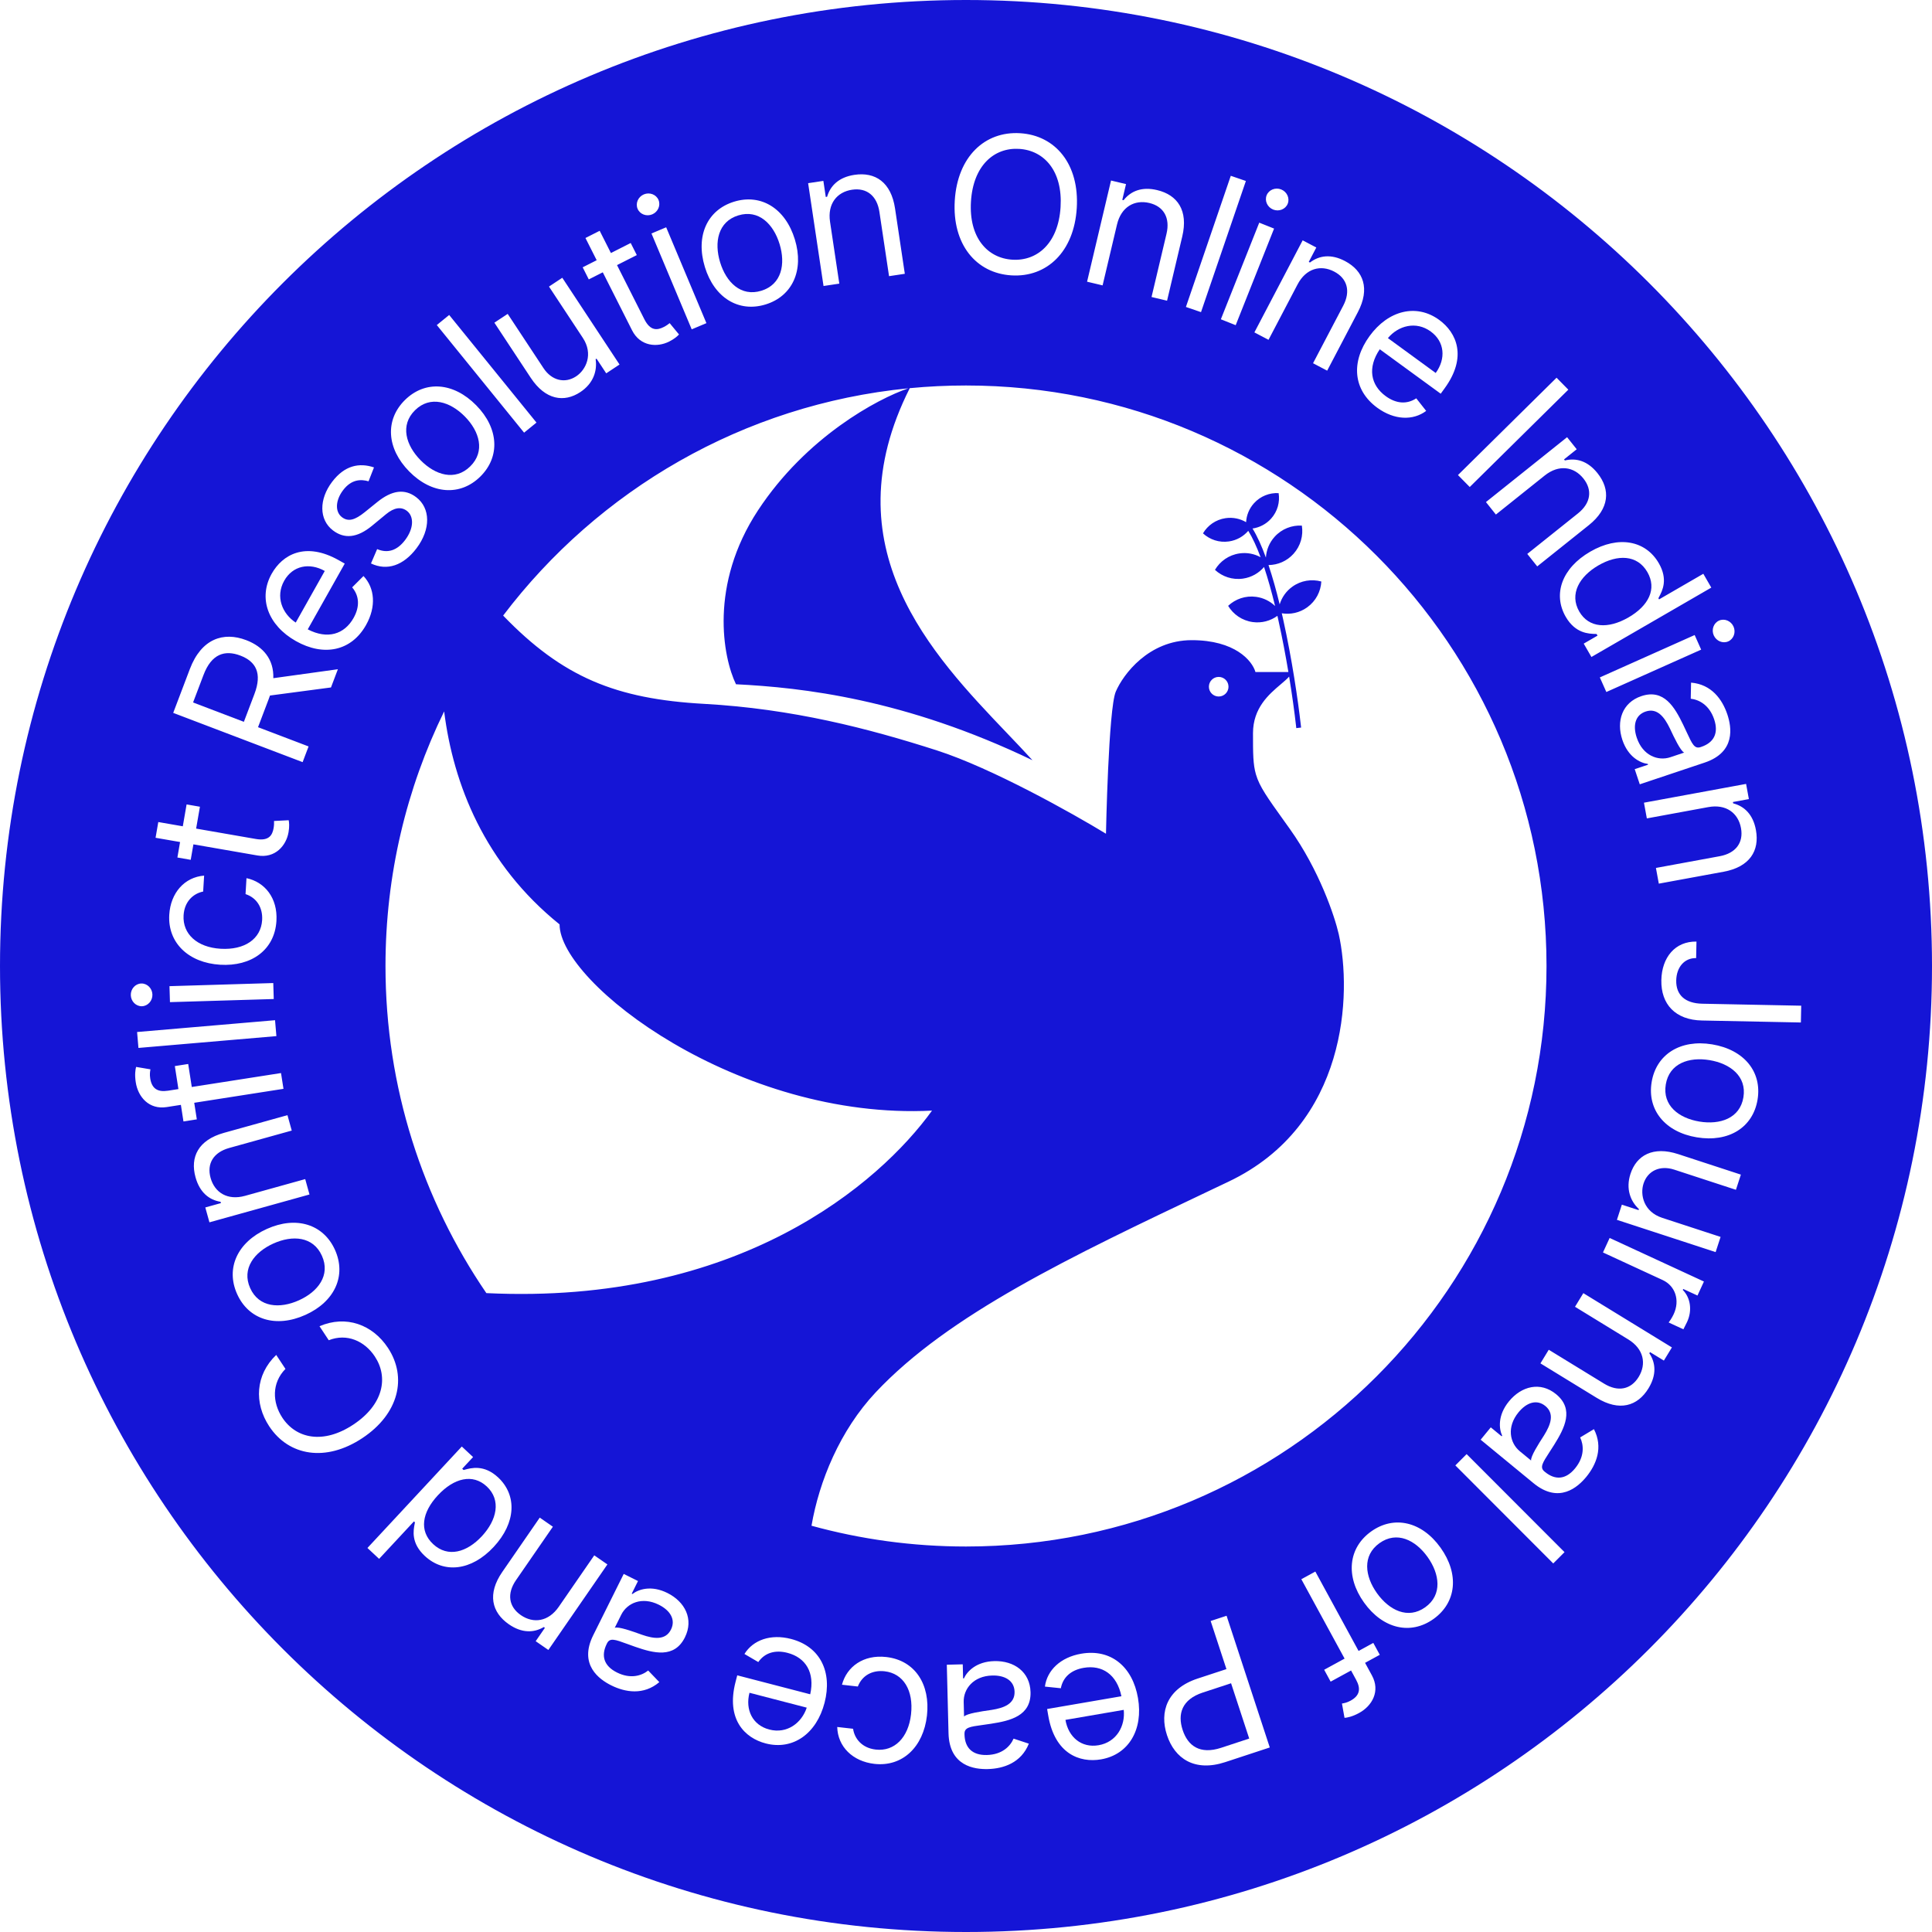 <svg width="144" height="144" viewBox="0 0 144 144" fill="none" xmlns="http://www.w3.org/2000/svg">
<path d="M79.049 15.432C78.885 18.112 77.327 19.471 75.456 19.356C73.585 19.241 72.206 17.7 72.37 15.021C72.535 12.342 74.093 10.982 75.963 11.097C77.834 11.212 79.214 12.753 79.049 15.432Z" fill="#1515D6"/>
<path d="M106.64 24.709C105.54 23.907 104.22 24.273 103.446 25.2L107.009 27.8C107.781 26.739 107.682 25.469 106.64 24.709Z" fill="#1515D6"/>
<path d="M119.142 42.137C117.711 42.965 116.961 44.285 117.707 45.578C118.423 46.819 119.863 46.894 121.382 46.016C122.882 45.147 123.511 43.897 122.785 42.639C122.028 41.329 120.556 41.319 119.142 42.137Z" fill="#1515D6"/>
<path d="M121.993 54.98C121.692 54.08 121.876 53.295 122.66 53.033C123.52 52.745 124.05 53.44 124.458 54.282C124.474 54.316 124.492 54.354 124.512 54.395C124.757 54.917 125.259 55.987 125.531 56.093L124.499 56.439C123.581 56.746 122.44 56.32 121.993 54.98Z" fill="#1515D6"/>
<path d="M124.158 80.828C124.418 79.255 125.888 78.762 127.419 79.016C128.95 79.269 130.204 80.213 129.944 81.786C129.685 83.359 128.194 83.849 126.663 83.595C125.132 83.342 123.898 82.401 124.158 80.828Z" fill="#1515D6"/>
<path d="M113.181 105.266C113.782 104.533 114.544 104.272 115.183 104.797C115.883 105.374 115.577 106.192 115.082 106.987C115.062 107.018 115.039 107.053 115.015 107.092C114.703 107.577 114.065 108.572 114.12 108.859L113.279 108.168C112.531 107.553 112.285 106.358 113.181 105.266Z" fill="#1515D6"/>
<path d="M102.816 115.019C104.111 114.091 105.499 114.784 106.402 116.047C107.306 117.311 107.525 118.866 106.231 119.794C104.936 120.723 103.537 120.013 102.633 118.75C101.73 117.486 101.522 115.947 102.816 115.019Z" fill="#1515D6"/>
<path d="M91.757 125.46L93.109 129.582L91.022 130.269C89.428 130.793 88.534 130.12 88.147 128.941C87.76 127.762 88.076 126.67 89.651 126.152L91.757 125.46Z" fill="#1515D6"/>
<path d="M83.757 127.443C83.882 128.645 83.224 129.848 81.883 130.079C80.612 130.298 79.634 129.483 79.412 128.19L83.757 127.443Z" fill="#1515D6"/>
<path d="M73.957 124.883C74.903 124.859 75.599 125.266 75.62 126.093C75.642 127.001 74.823 127.304 73.899 127.448L73.778 127.465L73.776 127.466C73.206 127.547 72.036 127.714 71.855 127.943L71.828 126.854C71.804 125.885 72.546 124.918 73.957 124.883Z" fill="#1515D6"/>
<path d="M60.13 127.278C59.75 128.425 58.656 129.251 57.339 128.909C56.091 128.585 55.534 127.44 55.862 126.17L60.13 127.278Z" fill="#1515D6"/>
<path d="M49.106 119.608C49.954 120.031 50.379 120.716 50.011 121.457C49.606 122.27 48.741 122.154 47.857 121.848C47.822 121.836 47.782 121.822 47.739 121.806C47.197 121.611 46.086 121.21 45.819 121.328L46.304 120.352C46.736 119.485 47.843 118.978 49.106 119.608Z" fill="#1515D6"/>
<path d="M36.28 110.791C37.371 111.809 37.038 113.292 35.912 114.503C34.799 115.699 33.388 116.12 32.282 115.088C31.22 114.098 31.456 112.719 32.638 111.449C33.833 110.164 35.233 109.814 36.28 110.791Z" fill="#1515D6"/>
<path d="M23.994 93.598C24.648 95.052 23.697 96.278 22.282 96.916C20.867 97.555 19.301 97.464 18.647 96.01C17.993 94.557 18.963 93.322 20.378 92.684C21.793 92.046 23.34 92.144 23.994 93.598Z" fill="#1515D6"/>
<path d="M14.39 52.358L18.177 53.8L18.965 51.724C19.552 50.178 19.075 49.305 17.916 48.864C16.757 48.423 15.765 48.736 15.171 50.302L14.39 52.358Z" fill="#1515D6"/>
<path d="M21.183 43.284C20.515 44.471 21.033 45.741 22.042 46.403L24.206 42.557C23.064 41.913 21.816 42.158 21.183 43.284Z" fill="#1515D6"/>
<path d="M31.348 34.304C32.437 35.411 33.916 35.878 35.05 34.759C36.184 33.64 35.738 32.152 34.649 31.046C33.559 29.939 32.066 29.457 30.932 30.577C29.798 31.696 30.258 33.198 31.348 34.304Z" fill="#1515D6"/>
<path d="M56.744 21.671C55.221 22.137 54.127 21.036 53.673 19.55C53.22 18.064 53.508 16.52 55.031 16.054C56.554 15.588 57.654 16.708 58.107 18.194C58.56 19.68 58.267 21.205 56.744 21.671Z" fill="#1515D6"/>
<path fill-rule="evenodd" clip-rule="evenodd" d="M144 72C144 111.765 111.765 144 72 144C32.236 144 0 111.765 0 72C0 32.236 32.236 0 72 0C111.765 0 144 32.236 144 72ZM72 115.268C95.897 115.268 115.268 95.897 115.268 72C115.268 48.103 95.897 28.732 72 28.732C70.586 28.732 69.188 28.799 67.808 28.932C61.831 40.794 69.463 48.787 75.063 54.651L75.063 54.651L75.063 54.651C75.731 55.351 76.371 56.02 76.954 56.663C67.458 52.097 59.787 51.245 54.856 51.001C53.882 48.992 52.847 43.586 56.5 38.034C60.09 32.577 65.385 29.732 67.704 28.942C55.388 30.156 44.589 36.534 37.501 45.882L37.506 45.887C41.943 50.482 45.907 52.097 52.482 52.462C59.057 52.827 64.718 54.288 69.832 55.932C73.923 57.247 79.937 60.62 82.433 62.141C82.433 62.141 82.616 52.827 83.164 51.549C83.712 50.27 85.611 47.714 88.825 47.714C92.04 47.714 93.33 49.236 93.574 50.088H96.029C95.825 48.869 95.58 47.566 95.297 46.289C95.278 46.201 95.258 46.113 95.239 46.026C95.229 45.984 95.22 45.943 95.21 45.901C94.698 46.275 94.046 46.458 93.369 46.365C92.577 46.256 91.921 45.792 91.538 45.156C92.079 44.646 92.836 44.377 93.627 44.486C94.179 44.562 94.664 44.81 95.037 45.168C94.787 44.14 94.513 43.151 94.215 42.26C93.83 42.713 93.285 43.032 92.651 43.125C91.86 43.241 91.101 42.978 90.556 42.474C90.934 41.834 91.586 41.365 92.377 41.249C92.942 41.166 93.492 41.277 93.958 41.532C93.668 40.755 93.361 40.084 93.038 39.565C92.683 39.978 92.182 40.27 91.6 40.355C90.869 40.462 90.167 40.22 89.663 39.753C90.012 39.161 90.615 38.728 91.347 38.621C91.897 38.54 92.431 38.658 92.877 38.92C92.905 38.414 93.099 37.913 93.465 37.508C93.95 36.972 94.631 36.717 95.301 36.755C95.407 37.418 95.223 38.121 94.738 38.658C94.363 39.073 93.87 39.319 93.356 39.392C93.713 39.972 94.046 40.715 94.353 41.56C94.386 41.003 94.601 40.454 95.003 40.008C95.539 39.415 96.292 39.134 97.033 39.175C97.15 39.909 96.946 40.686 96.41 41.279C95.915 41.828 95.234 42.11 94.547 42.116C94.849 43.015 95.127 44.012 95.379 45.046C95.536 44.533 95.855 44.065 96.324 43.728C96.973 43.261 97.768 43.145 98.484 43.342C98.443 44.084 98.08 44.8 97.431 45.267C96.862 45.677 96.179 45.816 95.537 45.711C95.556 45.796 95.576 45.881 95.595 45.966C95.614 46.047 95.632 46.129 95.65 46.211C96.293 49.116 96.741 52.145 96.956 54.049L96.977 54.228L96.618 54.269L96.598 54.09C96.487 53.112 96.315 51.834 96.085 50.429C95.924 50.61 95.701 50.799 95.453 51.01C94.581 51.75 93.391 52.76 93.391 54.654C93.391 56.15 93.391 56.967 93.611 57.72C93.875 58.626 94.457 59.439 95.74 61.23L95.74 61.23C95.864 61.403 95.994 61.584 96.131 61.776C98.322 64.844 99.479 68.29 99.783 69.629C100.757 74.012 100.477 83.838 91.565 88.075C91.155 88.27 90.747 88.464 90.341 88.656C79.73 93.696 70.719 97.976 65.266 103.781C62.604 106.615 61.053 110.407 60.485 113.719C64.151 114.729 68.013 115.268 72 115.268ZM36.25 96.381C55.038 97.288 65.538 88.223 69.467 82.779C55.039 83.509 41.707 73.283 41.707 68.899C36.119 64.397 33.788 58.459 33.104 53.024C30.303 58.753 28.732 65.193 28.732 72C28.732 81.043 31.506 89.439 36.25 96.381ZM91.565 51.184C91.565 51.587 91.238 51.914 90.834 51.914C90.431 51.914 90.104 51.587 90.104 51.184C90.104 50.78 90.431 50.453 90.834 50.453C91.238 50.453 91.565 50.78 91.565 51.184ZM80.256 15.507C80.457 12.243 78.671 10.091 76.035 9.929C73.4 9.766 71.364 11.683 71.163 14.947C70.963 18.21 72.749 20.362 75.384 20.525C78.02 20.687 80.056 18.77 80.256 15.507ZM83.255 16.735C83.567 15.419 84.557 14.866 85.665 15.129C86.739 15.384 87.225 16.241 86.945 17.424L85.829 22.137L86.986 22.412L88.12 17.62C88.576 15.696 87.77 14.53 86.245 14.168C85.108 13.897 84.281 14.24 83.746 14.922L83.648 14.899L83.927 13.721L82.809 13.455L81.024 20.996L82.181 21.271L83.255 16.735ZM92.861 13.489L91.736 13.103L88.391 22.879L89.516 23.265L92.861 13.489ZM90.996 23.797L92.101 24.238L94.962 17.037L93.857 16.596L90.996 23.797ZM95.98 15.183C95.816 15.596 95.326 15.791 94.895 15.62C94.465 15.448 94.243 14.969 94.407 14.556C94.571 14.144 95.061 13.948 95.492 14.12C95.922 14.291 96.144 14.771 95.98 15.183ZM99.445 20.244C98.436 19.714 97.34 20.003 96.712 21.201L94.548 25.328L93.495 24.775L97.093 17.913L98.11 18.448L97.548 19.52L97.637 19.567C98.324 19.039 99.21 18.912 100.245 19.456C101.632 20.186 102.124 21.516 101.206 23.267L98.92 27.627L97.867 27.073L100.116 22.785C100.68 21.708 100.422 20.757 99.445 20.244ZM106.299 30.627C105.317 31.36 103.926 31.319 102.655 30.392C100.847 29.073 100.677 26.976 102.077 25.051C103.477 23.126 105.574 22.608 107.269 23.844C108.572 24.795 109.375 26.604 107.678 28.937L107.382 29.345L102.84 26.032C101.909 27.407 102.156 28.704 103.284 29.527C104.038 30.077 104.841 30.163 105.56 29.689L106.299 30.627ZM116.017 28.153L116.894 29.044L109.546 36.299L108.668 35.408L116.017 28.153ZM118.02 35.667C117.31 34.776 116.189 34.6 115.134 35.443L111.495 38.352L110.754 37.421L116.802 32.586L117.519 33.485L116.574 34.241L116.637 34.32C117.477 34.113 118.34 34.353 119.069 35.268C120.046 36.494 119.963 37.91 118.42 39.144L114.576 42.216L113.834 41.286L117.615 38.264C118.564 37.505 118.709 36.531 118.02 35.667ZM118.936 47.252C118.416 47.239 117.417 47.214 116.701 45.974C115.733 44.297 116.401 42.348 118.53 41.116C120.641 39.894 122.661 40.287 123.639 41.981C124.341 43.197 123.9 44.031 123.659 44.488C123.64 44.523 123.623 44.557 123.607 44.588L123.657 44.675L126.955 42.766L127.55 43.797L118.616 48.968L118.041 47.972L119.071 47.376L119 47.254C118.98 47.254 118.958 47.253 118.936 47.252ZM119.727 51.578L119.242 50.491L126.31 47.332L126.795 48.42L119.727 51.578ZM127.734 47.359C127.923 47.783 128.411 47.985 128.816 47.804C129.22 47.623 129.396 47.125 129.207 46.701C129.018 46.277 128.53 46.075 128.126 46.256C127.721 46.437 127.545 46.935 127.734 47.359ZM120.922 55.147C121.35 56.429 122.262 56.869 122.817 56.938L122.836 56.996L121.842 57.329L122.219 58.458L127.055 56.839C129.387 56.058 129.06 54.188 128.747 53.25C128.376 52.14 127.572 51.005 126.042 50.879L126.018 52.079C126.636 52.148 127.406 52.545 127.766 53.621C128.112 54.66 127.734 55.356 126.793 55.671L126.754 55.684C126.301 55.836 126.13 55.466 125.728 54.598L125.727 54.596C125.646 54.422 125.556 54.227 125.452 54.013C124.82 52.708 124.022 51.321 122.34 51.884C120.907 52.364 120.455 53.75 120.922 55.147ZM127.325 60.157C128.653 59.913 129.557 60.598 129.763 61.719C129.963 62.806 129.375 63.596 128.181 63.816L123.423 64.691L123.638 65.862L128.475 64.973C130.417 64.615 131.159 63.407 130.876 61.864C130.665 60.712 130.018 60.092 129.179 59.877L129.161 59.778L130.351 59.559L130.143 58.428L122.531 59.828L122.746 60.999L127.325 60.157ZM134.252 74.959L126.877 74.811C125.592 74.785 124.914 74.156 124.936 73.077C124.955 72.093 125.544 71.393 126.42 71.411L126.445 70.18C124.858 70.148 123.861 71.359 123.827 73.055C123.791 74.85 124.872 76.023 126.852 76.062L134.227 76.21L134.252 74.959ZM123.104 80.653C122.762 82.724 124.103 84.378 126.469 84.77C128.855 85.165 130.656 84.031 130.998 81.961C131.34 79.89 130 78.236 127.613 77.841C125.247 77.449 123.446 78.583 123.104 80.653ZM123.893 90.771C122.513 90.32 122.225 89.058 122.5 88.214C122.806 87.274 123.715 86.828 124.788 87.178L129.386 88.681L129.755 87.549L125.08 86.021C123.202 85.408 121.977 86.111 121.526 87.493C121.164 88.605 121.52 89.529 122.155 90.118L122.13 90.195L120.884 89.788L120.516 90.92L127.873 93.324L128.242 92.192L123.893 90.771ZM119.974 92.27L119.476 93.351L123.923 95.406C124.874 95.846 125.223 96.919 124.75 97.945C124.617 98.234 124.425 98.506 124.373 98.571L125.471 99.078C125.537 98.959 125.677 98.679 125.751 98.519C126.14 97.676 126.002 96.723 125.425 96.145L125.458 96.072L126.52 96.562L127.001 95.518L119.974 92.27ZM121.363 99.833C122.515 100.539 122.732 101.653 122.138 102.626C121.562 103.569 120.598 103.765 119.562 103.13L115.435 100.602L114.815 101.618L119.01 104.188C120.695 105.22 122.052 104.816 122.87 103.477C123.48 102.478 123.412 101.585 122.931 100.864L122.983 100.778L124.015 101.41L124.614 100.429L118.012 96.384L117.392 97.4L121.363 99.833ZM112.47 104.447C111.613 105.492 111.726 106.499 111.962 107.006L111.924 107.053L111.114 106.387L110.359 107.307L114.299 110.548C116.199 112.111 117.607 110.84 118.234 110.076C118.976 109.171 119.509 107.886 118.802 106.521L117.775 107.138C118.044 107.7 118.118 108.563 117.399 109.441C116.705 110.287 115.915 110.336 115.148 109.705L115.116 109.679C114.747 109.375 114.969 109.033 115.489 108.232C115.594 108.07 115.711 107.889 115.838 107.687C116.605 106.457 117.355 105.043 115.984 103.916C114.816 102.955 113.404 103.308 112.47 104.447ZM115.77 116.53L116.611 115.688L109.314 108.381L108.473 109.223L115.77 116.53ZM102.194 114.149C100.49 115.371 100.27 117.49 101.666 119.443C103.074 121.412 105.149 121.886 106.853 120.664C108.557 119.442 108.777 117.323 107.369 115.354C105.973 113.401 103.899 112.928 102.194 114.149ZM99.178 125.34L100.7 124.509L101.076 125.2C101.443 125.873 101.353 126.382 100.663 126.759C100.389 126.908 100.186 126.943 100.057 126.965L100.037 126.969L100.021 126.971L100.213 128.039C100.411 128.023 100.787 127.956 101.3 127.675C102.273 127.144 102.893 126.047 102.256 124.878L101.744 123.938L102.841 123.339L102.358 122.453L101.261 123.053L98.038 117.135L96.994 117.705L100.218 123.623L98.696 124.454L99.178 125.34ZM91.422 120.429L90.235 120.819L91.411 124.405L89.266 125.11C86.983 125.861 86.41 127.59 86.979 129.325C87.548 131.06 89.027 132.093 91.329 131.336L94.642 130.246L91.422 120.429ZM80.591 123.257C79.041 123.523 78.042 124.494 77.882 125.709L79.069 125.832C79.231 124.986 79.853 124.469 80.772 124.311C82.147 124.075 83.248 124.802 83.584 126.428L78.046 127.38L78.132 127.878C78.62 130.722 80.475 131.406 82.064 131.133C84.13 130.778 85.221 128.911 84.819 126.564C84.416 124.217 82.796 122.878 80.591 123.257ZM74.111 123.809C72.761 123.842 72.074 124.586 71.845 125.097L71.784 125.098L71.758 124.049L70.57 124.079L70.697 129.183C70.758 131.645 72.639 131.881 73.626 131.856C74.795 131.827 76.115 131.39 76.684 129.962L75.546 129.587C75.298 130.159 74.693 130.779 73.56 130.808C72.467 130.835 71.913 130.268 71.888 129.275L71.888 129.234C71.876 128.756 72.279 128.7 73.225 128.57L73.228 128.57L73.232 128.569L73.233 128.569L73.236 128.569C73.424 128.543 73.633 128.514 73.865 128.478C75.296 128.256 76.854 127.899 76.81 126.124C76.772 124.61 75.582 123.772 74.111 123.809ZM66.051 123.504C64.349 123.312 63.11 124.229 62.756 125.57L63.938 125.703C64.253 124.886 65.01 124.463 65.931 124.567C67.334 124.725 68.104 125.99 67.903 127.775C67.707 129.52 66.658 130.559 65.276 130.403C64.234 130.286 63.685 129.574 63.584 128.852L62.402 128.719C62.44 130.185 63.554 131.286 65.176 131.469C67.259 131.703 68.826 130.214 69.09 127.868C69.349 125.562 68.214 123.748 66.051 123.504ZM58.963 122.159C57.441 121.763 56.132 122.236 55.487 123.278L56.518 123.88C57.013 123.174 57.792 122.96 58.695 123.194C60.046 123.545 60.751 124.661 60.388 126.282L54.95 124.869L54.824 125.358C54.1 128.151 55.51 129.539 57.071 129.945C59.1 130.472 60.861 129.219 61.458 126.914C62.055 124.609 61.128 122.721 58.963 122.159ZM49.745 118.732C48.536 118.129 47.581 118.464 47.14 118.808L47.086 118.781L47.553 117.841L46.489 117.31L44.215 121.881C43.119 124.085 44.671 125.175 45.555 125.616C46.601 126.137 47.972 126.37 49.142 125.376L48.311 124.51C47.825 124.899 47.001 125.164 45.986 124.658C45.007 124.17 44.783 123.41 45.226 122.52L45.244 122.484C45.457 122.056 45.839 122.196 46.736 122.524C46.917 122.59 47.119 122.664 47.344 122.743C48.713 123.217 50.257 123.632 51.048 122.042C51.722 120.687 51.062 119.389 49.745 118.732ZM41.647 119.761C40.879 120.874 39.756 121.029 38.819 120.381C37.911 119.753 37.769 118.778 38.459 117.777L41.209 113.792L40.23 113.115L37.435 117.167C36.312 118.794 36.64 120.174 37.93 121.066C38.891 121.731 39.786 121.712 40.532 121.271L40.614 121.329L39.927 122.325L40.872 122.979L45.272 116.603L44.293 115.926L41.647 119.761ZM37.126 110.118C36.079 109.142 35.116 109.411 34.615 109.55L34.59 109.557C34.578 109.56 34.566 109.564 34.554 109.567L34.45 109.471L35.261 108.6L34.42 107.815L27.387 115.377L28.257 116.188L30.853 113.397L30.927 113.466C30.923 113.487 30.919 113.509 30.915 113.532L30.906 113.577C30.809 114.084 30.631 115.01 31.657 115.967C33.088 117.302 35.134 117.086 36.796 115.299C38.472 113.498 38.542 111.439 37.126 110.118ZM20.587 100.988C19.033 102.477 18.925 104.581 20.07 106.315C21.527 108.52 24.282 108.994 27.005 107.19C29.728 105.386 30.369 102.662 28.912 100.457C27.766 98.723 25.79 98 23.814 98.849L24.503 99.893C25.864 99.355 27.181 99.958 27.937 101.103C28.971 102.668 28.573 104.699 26.337 106.18C24.102 107.661 22.08 107.234 21.045 105.669C20.289 104.524 20.249 103.074 21.276 102.031L20.587 100.988ZM24.968 93.159C24.107 91.245 22.076 90.612 19.889 91.598C17.684 92.593 16.812 94.536 17.673 96.45C18.534 98.364 20.565 98.997 22.77 98.002C24.957 97.015 25.829 95.072 24.968 93.159ZM18.263 89.131C16.962 89.493 16 88.891 15.695 87.793C15.399 86.728 15.914 85.888 17.084 85.563L21.745 84.266L21.426 83.118L16.688 84.437C14.785 84.967 14.154 86.237 14.574 87.749C14.887 88.876 15.586 89.436 16.441 89.575L16.468 89.672L15.302 89.996L15.61 91.105L23.067 89.03L22.749 87.883L18.263 89.131ZM13.031 79.459L13.298 81.174L12.522 81.295C11.765 81.413 11.317 81.156 11.196 80.379C11.148 80.07 11.184 79.867 11.207 79.738L11.209 79.722L11.213 79.702L10.144 79.522C10.093 79.714 10.029 80.091 10.119 80.67C10.29 81.766 11.112 82.721 12.426 82.515L13.482 82.35L13.674 83.587L14.67 83.431L14.477 82.195L21.129 81.155L20.945 79.979L14.294 81.018L14.027 79.303L13.031 79.459ZM10.218 76.92L10.319 78.107L20.601 77.226L20.5 76.04L10.218 76.92ZM20.404 74.461L20.368 73.271L12.632 73.503L12.668 74.694L20.404 74.461ZM10.529 73.304C10.972 73.291 11.346 73.663 11.36 74.127C11.374 74.591 11.023 74.985 10.58 74.999C10.137 75.012 9.763 74.639 9.749 74.175C9.735 73.711 10.086 73.317 10.529 73.304ZM18.372 65.453C19.728 65.736 20.707 66.927 20.604 68.64C20.474 70.816 18.724 72.045 16.411 71.906C14.057 71.764 12.49 70.275 12.616 68.18C12.714 66.548 13.753 65.377 15.214 65.263L15.142 66.451C14.427 66.591 13.746 67.176 13.683 68.224C13.6 69.614 14.691 70.61 16.442 70.715C18.232 70.822 19.453 69.986 19.538 68.576C19.593 67.649 19.133 66.914 18.301 66.641L18.372 65.453ZM13.625 61.587L13.908 59.956L14.901 60.129L14.618 61.759L19.066 62.532C20.059 62.705 20.304 62.235 20.394 61.718C20.434 61.488 20.428 61.331 20.425 61.227C20.425 61.214 20.424 61.202 20.424 61.191L21.518 61.135C21.55 61.304 21.581 61.596 21.505 62.034C21.333 63.028 20.511 63.992 19.181 63.761L14.415 62.933L14.215 64.086L13.222 63.913L13.422 62.76L11.595 62.443L11.798 61.27L13.625 61.587ZM23 55.635L22.556 56.805L12.91 53.134L14.149 49.87C15.008 47.606 16.648 47.064 18.353 47.713C19.634 48.201 20.419 49.158 20.371 50.548L25.184 49.881L24.669 51.239L20.123 51.841C20.097 51.923 20.067 52.003 20.034 52.088L19.232 54.201L23 55.635ZM27.093 42.934C27.934 43.825 28.055 45.214 27.283 46.585C26.186 48.537 24.126 48.951 22.053 47.782C19.981 46.613 19.224 44.588 20.252 42.759C21.044 41.352 22.745 40.343 25.256 41.759L25.695 42.007L22.938 46.908C24.41 47.675 25.668 47.278 26.353 46.06C26.81 45.247 26.803 44.438 26.248 43.778L27.093 42.934ZM24.756 35.91C25.683 34.689 26.775 34.469 27.875 34.838L27.469 35.873C26.919 35.713 26.202 35.706 25.573 36.533C25 37.288 24.957 38.143 25.486 38.547C25.959 38.907 26.454 38.765 27.19 38.171L28.111 37.427C29.215 36.532 30.166 36.407 31.024 37.061C32.086 37.87 32.126 39.442 31.037 40.875C30.078 42.136 28.865 42.574 27.651 41.997L28.11 40.927C28.899 41.263 29.602 41.03 30.191 40.256C30.862 39.372 30.856 38.48 30.327 38.077C29.902 37.753 29.383 37.82 28.765 38.332L27.743 39.176C26.618 40.107 25.664 40.179 24.814 39.531C23.772 38.736 23.767 37.21 24.756 35.91ZM35.495 30.21C37.179 31.92 37.293 34.047 35.8 35.521C34.307 36.994 32.185 36.851 30.501 35.141C28.803 33.416 28.69 31.289 30.182 29.815C31.675 28.341 33.797 28.485 35.495 30.21ZM32.556 24.227L33.479 23.477L39.986 31.497L39.063 32.248L32.556 24.227ZM42.941 28.051C43.681 27.562 44.24 26.394 43.44 25.182L40.918 21.359L41.91 20.703L46.176 27.169L45.184 27.826L44.462 26.731L44.395 26.776C44.525 27.633 44.23 28.577 43.255 29.223C42.044 30.023 40.648 29.811 39.559 28.16L36.848 24.051L37.84 23.395L40.507 27.436C41.129 28.38 42.117 28.596 42.941 28.051ZM45.534 18.859L47.009 18.112L47.464 19.013L45.989 19.759L48.026 23.794C48.481 24.695 49.003 24.611 49.471 24.374C49.679 24.269 49.801 24.171 49.883 24.106L49.901 24.092L49.906 24.087L49.911 24.083L50.609 24.929C50.492 25.055 50.277 25.255 49.881 25.455C48.982 25.911 47.719 25.826 47.11 24.619L44.928 20.297L43.884 20.825L43.43 19.924L44.473 19.396L43.636 17.739L44.697 17.202L45.534 18.859ZM52.652 24.085L51.556 24.547L48.557 17.402L49.653 16.941L52.652 24.085ZM48.614 15.977C49.042 15.797 49.254 15.313 49.082 14.904C48.91 14.495 48.417 14.308 47.989 14.488C47.562 14.668 47.35 15.152 47.522 15.561C47.693 15.97 48.187 16.157 48.614 15.977ZM57.056 22.694C59.06 22.081 59.945 20.143 59.244 17.846C58.538 15.53 56.724 14.418 54.719 15.031C52.714 15.644 51.83 17.581 52.536 19.898C53.237 22.195 55.051 23.307 57.056 22.694ZM61.866 16.53C61.666 15.193 62.379 14.31 63.505 14.141C64.597 13.977 65.366 14.591 65.546 15.793L66.264 20.584L67.44 20.407L66.711 15.537C66.418 13.581 65.236 12.799 63.686 13.032C62.53 13.206 61.89 13.832 61.648 14.665L61.548 14.68L61.369 13.482L60.233 13.653L61.381 21.317L62.557 21.14L61.866 16.53Z" fill="#1515D6"/>
</svg>
